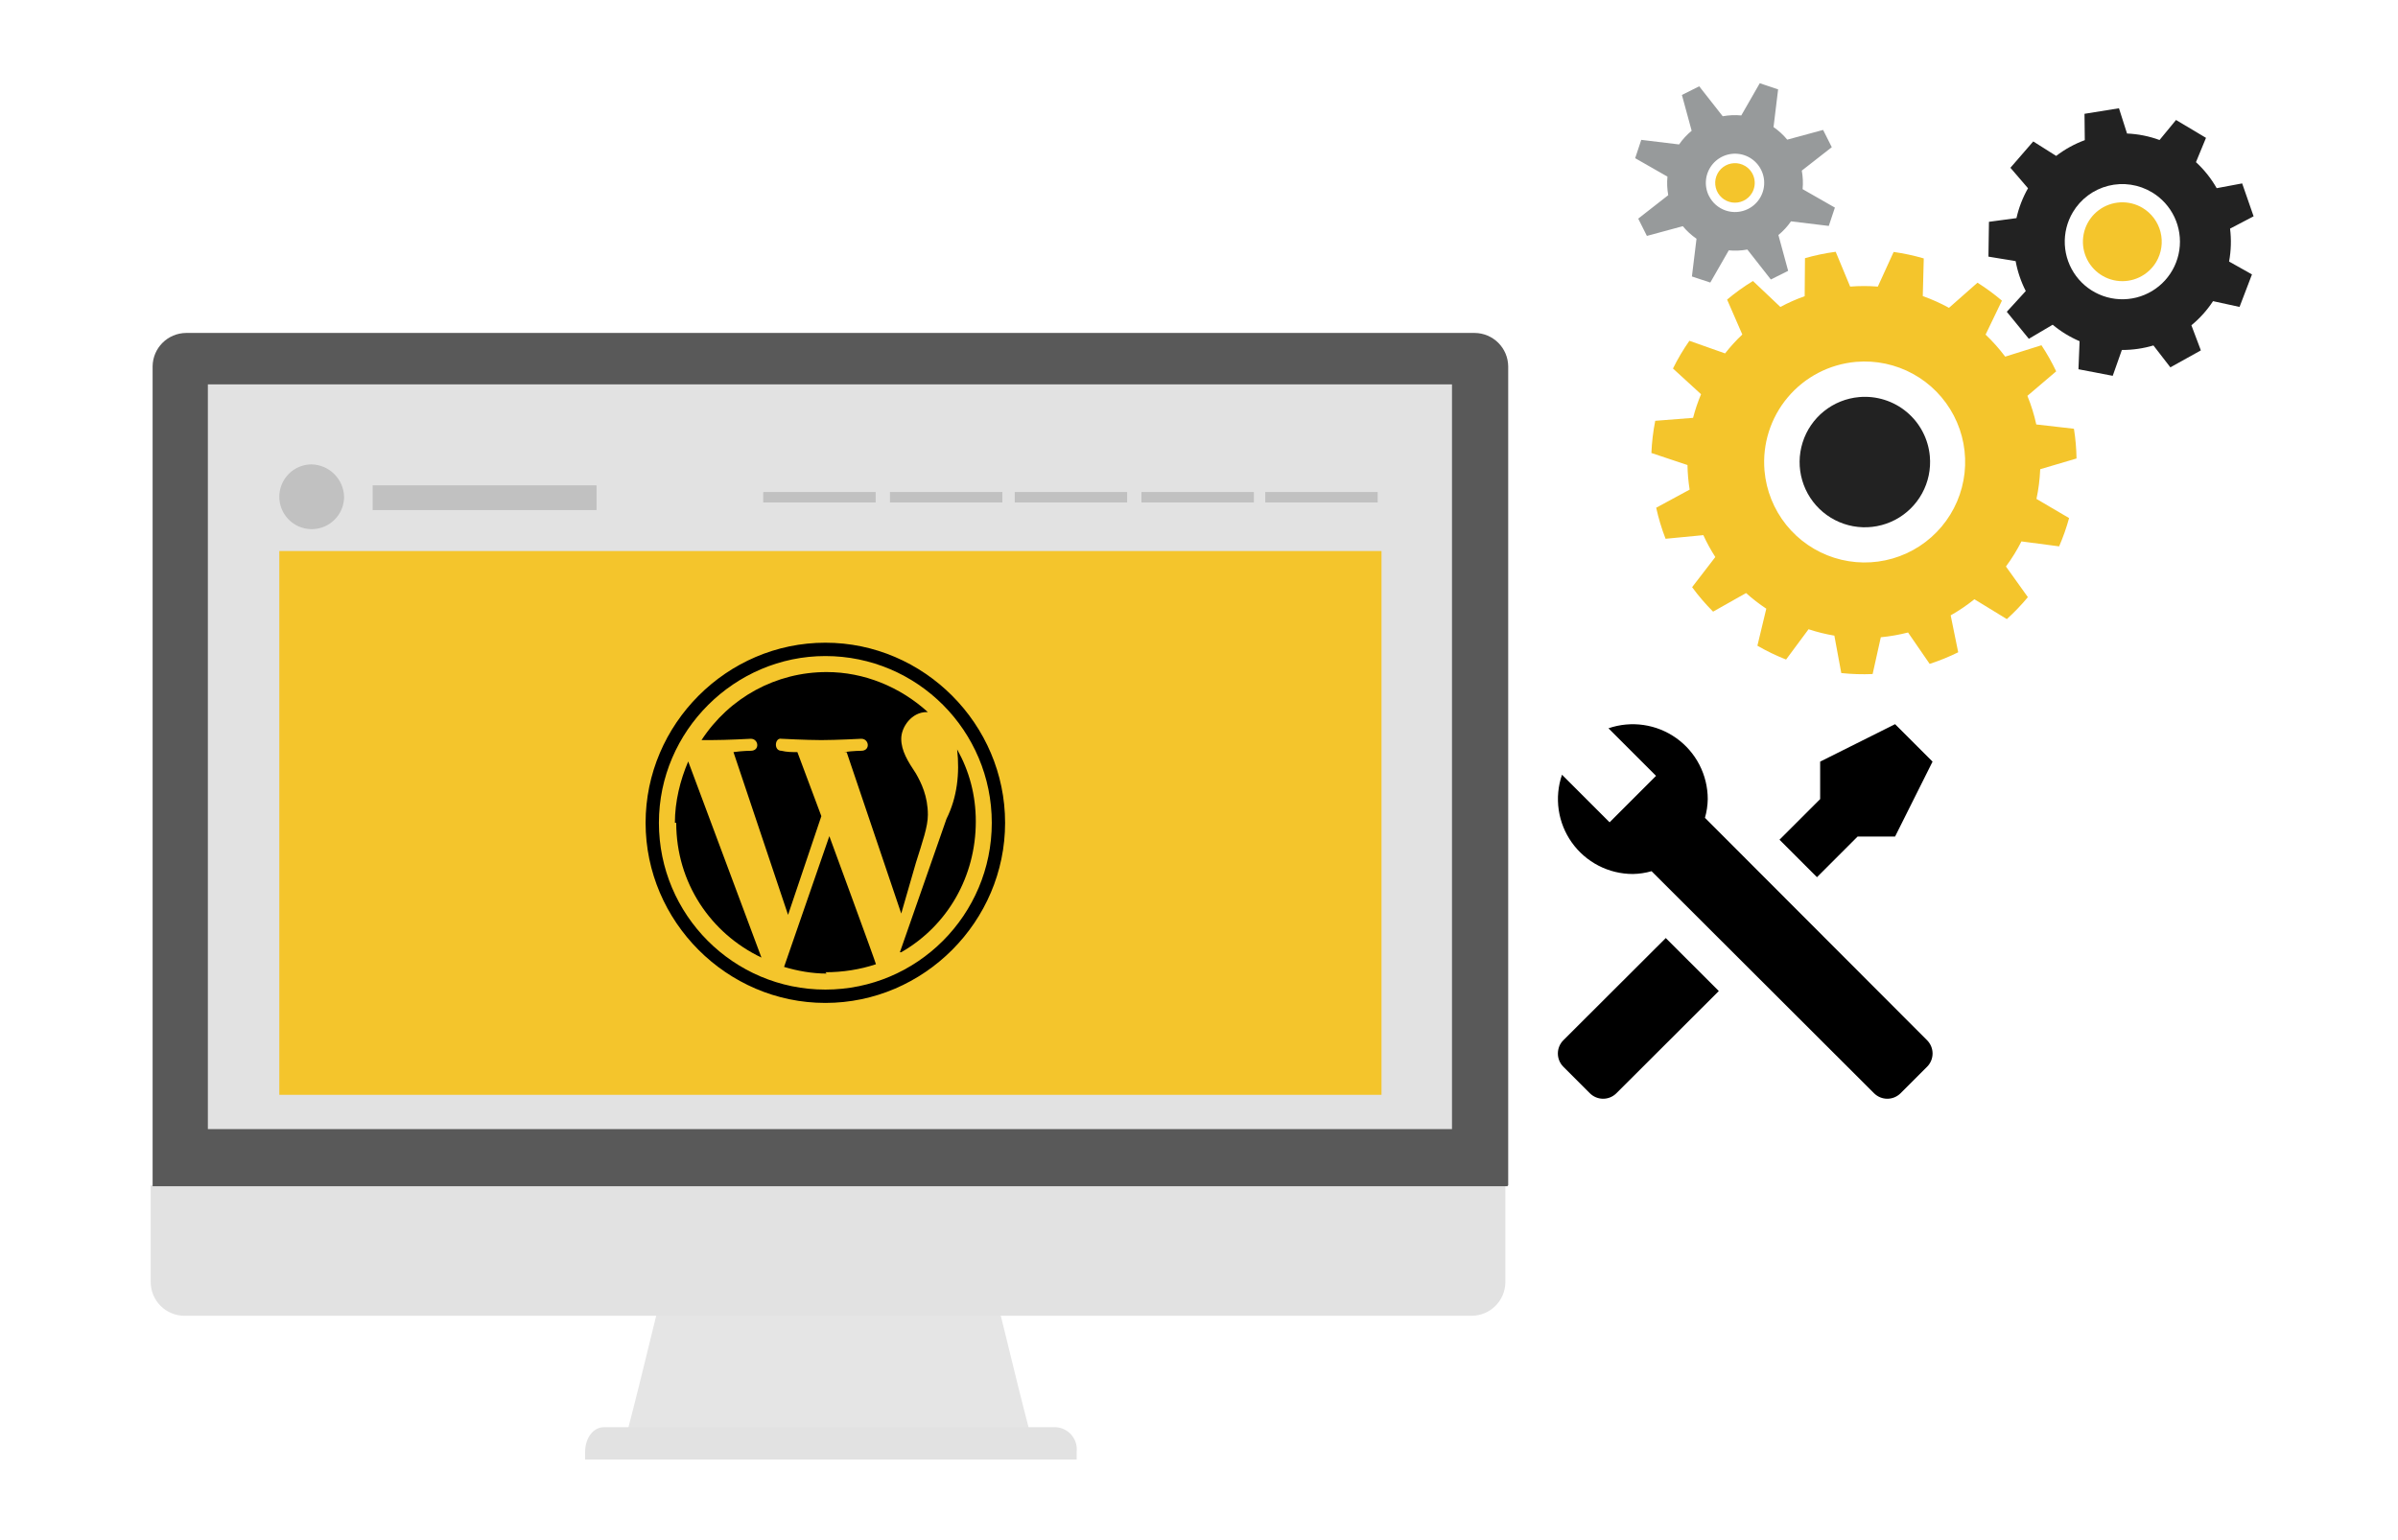 <svg width="288" height="185" viewBox="0 0 288 185" fill="none" xmlns="http://www.w3.org/2000/svg">
<path d="M80.683 150.635C78.852 157.614 77.251 164.708 75.42 171.687H123.587C121.756 164.708 120.155 157.614 118.324 150.635H80.683Z" fill="#E5E5E5"/>
<path d="M126.79 171.458H72.56C71.187 171.458 70.272 172.831 70.272 174.433V175.348H129.307V174.433C129.349 174.07 129.316 173.703 129.21 173.353C129.105 173.004 128.928 172.679 128.693 172.401C128.457 172.122 128.166 171.895 127.839 171.732C127.512 171.57 127.155 171.477 126.79 171.458Z" fill="#E2E2E2"/>
<path d="M18.1 142.398V154.067C18.113 155.126 18.539 156.137 19.287 156.885C20.035 157.633 21.046 158.059 22.105 158.072H176.788C177.846 158.059 178.857 157.633 179.605 156.885C180.354 156.137 180.779 155.126 180.792 154.067V142.398H18.1Z" fill="#E2E2E2"/>
<path d="M181.135 142.398V44.004C181.122 42.946 180.696 41.935 179.948 41.187C179.2 40.439 178.189 40.013 177.131 40H22.333C21.275 40.013 20.264 40.439 19.516 41.187C18.767 41.935 18.341 42.946 18.329 44.004V142.512H181.021L181.135 142.398Z" fill="#595959"/>
<path d="M174.385 46.178H24.965V135.647H174.385V46.178Z" fill="#E2E2E2"/>
<path d="M71.644 58.306H44.758V61.28H71.644V58.306Z" fill="#C1C1C1"/>
<path d="M41.325 59.679C41.325 60.448 41.097 61.2 40.67 61.84C40.242 62.479 39.635 62.978 38.924 63.272C38.213 63.567 37.431 63.644 36.676 63.494C35.922 63.344 35.229 62.973 34.685 62.429C34.141 61.885 33.77 61.192 33.62 60.438C33.47 59.683 33.547 58.901 33.842 58.19C34.136 57.479 34.635 56.872 35.274 56.444C35.914 56.017 36.666 55.789 37.435 55.789C38.458 55.817 39.431 56.236 40.154 56.96C40.877 57.683 41.297 58.656 41.325 59.679Z" fill="#C1C1C1"/>
<path d="M165.461 59.107H151.96V60.365H165.461V59.107Z" fill="#C1C1C1"/>
<path d="M150.588 59.107H137.087V60.365H150.588V59.107Z" fill="#C1C1C1"/>
<path d="M135.371 59.107H121.871V60.365H135.371V59.107Z" fill="#C1C1C1"/>
<path d="M120.383 59.107H106.883V60.365H120.383V59.107Z" fill="#C1C1C1"/>
<path d="M105.166 59.107H91.666V60.365H105.166V59.107Z" fill="#C1C1C1"/>
<path d="M165.919 66.2H33.545V131.529H165.919V66.2Z" fill="#F4C52C"/>
<path d="M81.215 98.851C81.215 106.063 85.372 112.154 91.449 115.039L82.654 91.478C81.694 93.722 81.055 96.286 81.055 98.851H81.215Z" fill="black"/>
<path d="M99.124 116.802C101.203 116.802 103.282 116.482 105.201 115.84C105.201 115.68 99.604 100.454 99.604 100.454L94.167 116.161C95.766 116.642 97.525 116.962 99.284 116.962L99.124 116.802Z" fill="black"/>
<path d="M101.682 90.356L108.239 109.75L109.998 103.659C110.797 101.095 111.437 99.332 111.437 97.889C111.437 95.645 110.637 94.042 109.998 92.921C109.038 91.478 108.239 90.196 108.239 88.753C108.239 87.311 109.518 85.548 111.277 85.548H111.437C108.079 82.502 103.761 80.739 99.284 80.739C93.207 80.739 87.611 83.784 84.252 88.913H85.372C87.291 88.913 90.169 88.753 90.169 88.753C91.129 88.753 91.288 90.196 90.169 90.196C90.169 90.196 89.21 90.196 88.09 90.356L94.646 109.91L98.644 98.049L95.766 90.356C95.126 90.356 94.487 90.356 93.847 90.196C92.887 90.196 93.047 88.593 93.847 88.753C93.847 88.753 96.885 88.913 98.644 88.913C100.403 88.913 103.441 88.753 103.441 88.753C104.401 88.753 104.561 90.196 103.441 90.196C103.441 90.196 102.482 90.196 101.363 90.356H101.682Z" fill="black"/>
<path d="M108.239 114.398C113.836 111.192 117.194 105.262 117.194 98.691C117.194 95.485 116.394 92.6 114.955 90.035C115.275 92.921 114.955 95.805 113.676 98.37L108.079 114.398H108.239Z" fill="black"/>
<path d="M99.124 120.488C87.291 120.488 77.537 110.711 77.537 98.851C77.537 86.99 87.291 77.213 99.124 77.213C110.957 77.213 120.712 86.99 120.712 98.851C120.712 110.711 110.957 120.488 99.124 120.488ZM99.124 78.816C88.25 78.816 79.136 87.791 79.136 98.851C79.136 109.91 88.091 118.886 99.124 118.886C110.158 118.886 119.113 109.91 119.113 98.851C119.113 87.791 110.158 78.816 99.124 78.816Z" fill="black"/>
<path d="M216.741 35.584C215.737 35.94 214.762 36.373 213.823 36.877L210.531 33.759C209.441 34.425 208.403 35.171 207.425 35.992L209.251 40.186C208.507 40.892 207.816 41.651 207.182 42.457L202.895 40.942C202.155 42.001 201.496 43.115 200.924 44.273L204.297 47.36C203.91 48.283 203.589 49.231 203.338 50.199L198.794 50.555C198.541 51.83 198.387 53.123 198.333 54.421L202.666 55.868C202.675 56.359 202.699 56.854 202.743 57.35C202.787 57.846 202.849 58.337 202.925 58.822L198.909 60.998C199.188 62.267 199.564 63.514 200.035 64.726L204.571 64.29C204.987 65.2 205.468 66.079 206.009 66.92L203.223 70.542C203.987 71.585 204.829 72.567 205.742 73.482L209.701 71.247C210.465 71.932 211.277 72.56 212.132 73.127L211.064 77.573C212.168 78.213 213.319 78.768 214.507 79.236L217.208 75.595C218.22 75.929 219.256 76.186 220.307 76.364L221.138 80.859C222.388 80.99 223.646 81.03 224.903 80.977L225.886 76.558C226.989 76.453 228.083 76.261 229.157 75.986L231.752 79.756C232.927 79.375 234.073 78.91 235.18 78.363L234.276 73.927C235.277 73.361 236.23 72.714 237.126 71.993L241.021 74.377C241.925 73.559 242.77 72.677 243.548 71.739L240.914 68.058C241.618 67.107 242.24 66.099 242.775 65.044L247.302 65.638C247.781 64.535 248.18 63.4 248.498 62.241L244.58 59.938C244.831 58.764 244.982 57.57 245.03 56.37L249.392 55.081C249.381 54.488 249.351 53.894 249.299 53.29C249.247 52.685 249.172 52.095 249.079 51.509L244.559 50.993C244.302 49.819 243.945 48.669 243.491 47.556L246.947 44.612C246.433 43.526 245.842 42.479 245.179 41.477L240.824 42.846C240.114 41.9 239.326 41.015 238.469 40.2L240.431 36.12C239.505 35.332 238.524 34.611 237.496 33.962L234.073 36.983C233.064 36.428 232.012 35.956 230.926 35.572L231.044 31.047C229.859 30.7 228.65 30.44 227.427 30.268L225.527 34.43C224.421 34.343 223.309 34.343 222.203 34.43L220.467 30.248C219.221 30.413 217.988 30.67 216.779 31.016L216.741 35.584ZM222.915 43.473C225.293 43.27 227.678 43.776 229.769 44.928C231.86 46.079 233.562 47.825 234.661 49.944C235.76 52.062 236.206 54.459 235.943 56.832C235.68 59.204 234.72 61.445 233.183 63.272C231.647 65.099 229.604 66.429 227.311 67.095C225.019 67.761 222.581 67.732 220.305 67.013C218.03 66.293 216.018 64.915 214.525 63.053C213.032 61.191 212.125 58.928 211.917 56.55C211.643 53.359 212.647 50.189 214.708 47.737C216.769 45.285 219.719 43.752 222.91 43.473H222.915Z" fill="#F4C52C"/>
<path d="M231.774 54.819C231.911 56.363 231.587 57.913 230.843 59.272C230.099 60.632 228.968 61.741 227.594 62.458C226.22 63.175 224.664 63.468 223.123 63.301C221.582 63.134 220.126 62.513 218.937 61.518C217.749 60.523 216.883 59.197 216.448 57.71C216.013 56.222 216.029 54.639 216.494 53.16C216.959 51.681 217.852 50.374 219.06 49.403C220.268 48.432 221.737 47.841 223.281 47.705C224.306 47.613 225.339 47.725 226.32 48.033C227.302 48.342 228.214 48.84 229.002 49.501C229.791 50.162 230.442 50.971 230.918 51.884C231.393 52.797 231.685 53.794 231.774 54.819Z" fill="#222222"/>
<path d="M255.457 16.04L254.488 13.007L250.35 13.672L250.383 16.838C249.148 17.292 247.99 17.93 246.947 18.731L244.193 16.992L241.451 20.156L243.565 22.617C242.927 23.737 242.459 24.946 242.176 26.204L238.874 26.648L238.812 30.831L242.077 31.371C242.306 32.622 242.716 33.832 243.295 34.964L241.017 37.457L243.664 40.702L246.528 39.011C247.502 39.826 248.591 40.493 249.759 40.991L249.623 44.361L253.739 45.15L254.835 42.045C256.119 42.05 257.397 41.867 258.627 41.501L260.661 44.131L264.324 42.094L263.187 39.078C264.195 38.248 265.072 37.271 265.788 36.18L268.969 36.874L270.462 32.965L267.712 31.421C267.954 30.117 267.994 28.783 267.831 27.466L270.658 25.987L269.284 22.034L266.224 22.607C265.562 21.442 264.723 20.388 263.737 19.48L264.94 16.561L261.341 14.414L259.361 16.82C258.108 16.36 256.791 16.097 255.457 16.04ZM258.452 23.102C259.625 23.805 260.563 24.84 261.148 26.076C261.733 27.313 261.938 28.695 261.738 30.048C261.538 31.401 260.942 32.664 260.024 33.678C259.106 34.692 257.908 35.411 256.582 35.745C255.255 36.078 253.86 36.011 252.572 35.552C251.283 35.093 250.16 34.262 249.344 33.165C248.527 32.068 248.055 30.753 247.985 29.387C247.916 28.021 248.253 26.665 248.953 25.491C249.419 24.708 250.034 24.026 250.764 23.482C251.493 22.938 252.324 22.544 253.206 22.322C254.089 22.101 255.007 22.055 255.907 22.189C256.807 22.323 257.672 22.634 258.452 23.103V23.102Z" fill="#222222"/>
<path d="M258.965 31.464C258.485 32.269 257.778 32.914 256.932 33.317C256.085 33.721 255.139 33.864 254.211 33.728C253.284 33.593 252.417 33.185 251.721 32.557C251.026 31.929 250.532 31.109 250.303 30.2C250.073 29.291 250.119 28.335 250.433 27.452C250.748 26.569 251.318 25.799 252.07 25.24C252.822 24.681 253.723 24.358 254.659 24.311C255.596 24.265 256.525 24.497 257.329 24.979C258.401 25.625 259.175 26.67 259.482 27.884C259.788 29.099 259.602 30.386 258.965 31.464Z" fill="#F4C52C"/>
<path d="M197.792 28.342L202.103 27.173C202.58 27.75 203.135 28.257 203.751 28.682L203.199 33.214L205.406 33.945L207.626 30.076C208.371 30.147 209.122 30.114 209.857 29.979L212.679 33.576L214.757 32.536L213.586 28.236C214.164 27.76 214.673 27.207 215.098 26.591L219.638 27.142L220.371 24.94L216.493 22.724C216.563 21.982 216.53 21.233 216.394 20.499L219.998 17.683L218.955 15.609L214.648 16.777C214.171 16.201 213.617 15.693 213.001 15.268L213.553 10.736L211.348 10L209.129 13.869C208.385 13.798 207.634 13.831 206.898 13.966L204.075 10.368L201.997 11.408L203.168 15.709C202.591 16.184 202.082 16.738 201.657 17.353L197.116 16.802L196.384 19.004L200.262 21.22C200.19 21.963 200.222 22.713 200.356 23.447L196.751 26.265L197.792 28.342ZM205.245 23.541C204.933 22.922 204.813 22.224 204.898 21.536C204.984 20.848 205.271 20.201 205.725 19.676C206.178 19.152 206.777 18.774 207.445 18.589C208.113 18.405 208.821 18.423 209.479 18.641C210.137 18.859 210.715 19.267 211.141 19.814C211.567 20.361 211.822 21.022 211.872 21.713C211.923 22.404 211.767 23.095 211.425 23.698C211.083 24.301 210.569 24.789 209.95 25.1C209.538 25.307 209.09 25.431 208.631 25.465C208.171 25.499 207.71 25.441 207.272 25.296C206.835 25.15 206.431 24.92 206.083 24.618C205.735 24.316 205.451 23.948 205.246 23.535L205.245 23.541Z" fill="#979A9B"/>
<path d="M210.411 23.187C210.171 23.592 209.817 23.916 209.392 24.118C208.968 24.321 208.493 24.393 208.028 24.325C207.563 24.258 207.128 24.054 206.779 23.739C206.43 23.424 206.182 23.012 206.067 22.556C205.952 22.1 205.975 21.621 206.133 21.178C206.291 20.735 206.576 20.349 206.954 20.069C207.332 19.788 207.784 19.627 208.254 19.604C208.723 19.581 209.189 19.698 209.592 19.94C210.13 20.263 210.518 20.786 210.672 21.395C210.825 22.003 210.732 22.648 210.411 23.187Z" fill="#F4C52C"/>
<path d="M231.448 128.151L228.253 131.346C227.831 131.765 227.261 132 226.667 132C226.072 132 225.502 131.765 225.08 131.346L198.351 104.662C197.62 104.874 196.863 104.987 196.102 104.999C194.669 104.998 193.257 104.655 191.984 103.999C190.711 103.342 189.613 102.392 188.781 101.225C187.949 100.059 187.408 98.711 187.202 97.293C186.996 95.876 187.131 94.43 187.597 93.075L193.312 98.79L194.504 97.597L197.699 94.402L198.891 93.21L193.177 87.495C194.531 87.029 195.978 86.894 197.395 87.1C198.813 87.306 200.161 87.847 201.327 88.679C202.494 89.511 203.444 90.609 204.101 91.882C204.757 93.156 205.1 94.567 205.101 96C205.089 96.761 204.976 97.518 204.764 98.25L231.448 124.978C231.867 125.4 232.102 125.97 232.102 126.565C232.102 127.159 231.867 127.729 231.448 128.151ZM187.754 124.978C187.335 125.4 187.1 125.97 187.1 126.565C187.1 127.159 187.335 127.729 187.754 128.151L190.949 131.346C191.371 131.765 191.941 132 192.535 132C193.13 132 193.7 131.765 194.122 131.346L206.429 119.061L200.061 112.694M227.6 87L218.601 91.5V96L213.718 100.882L218.218 105.382L223.1 100.499H227.6L232.1 91.5L227.6 87Z" fill="black"/>
</svg>
